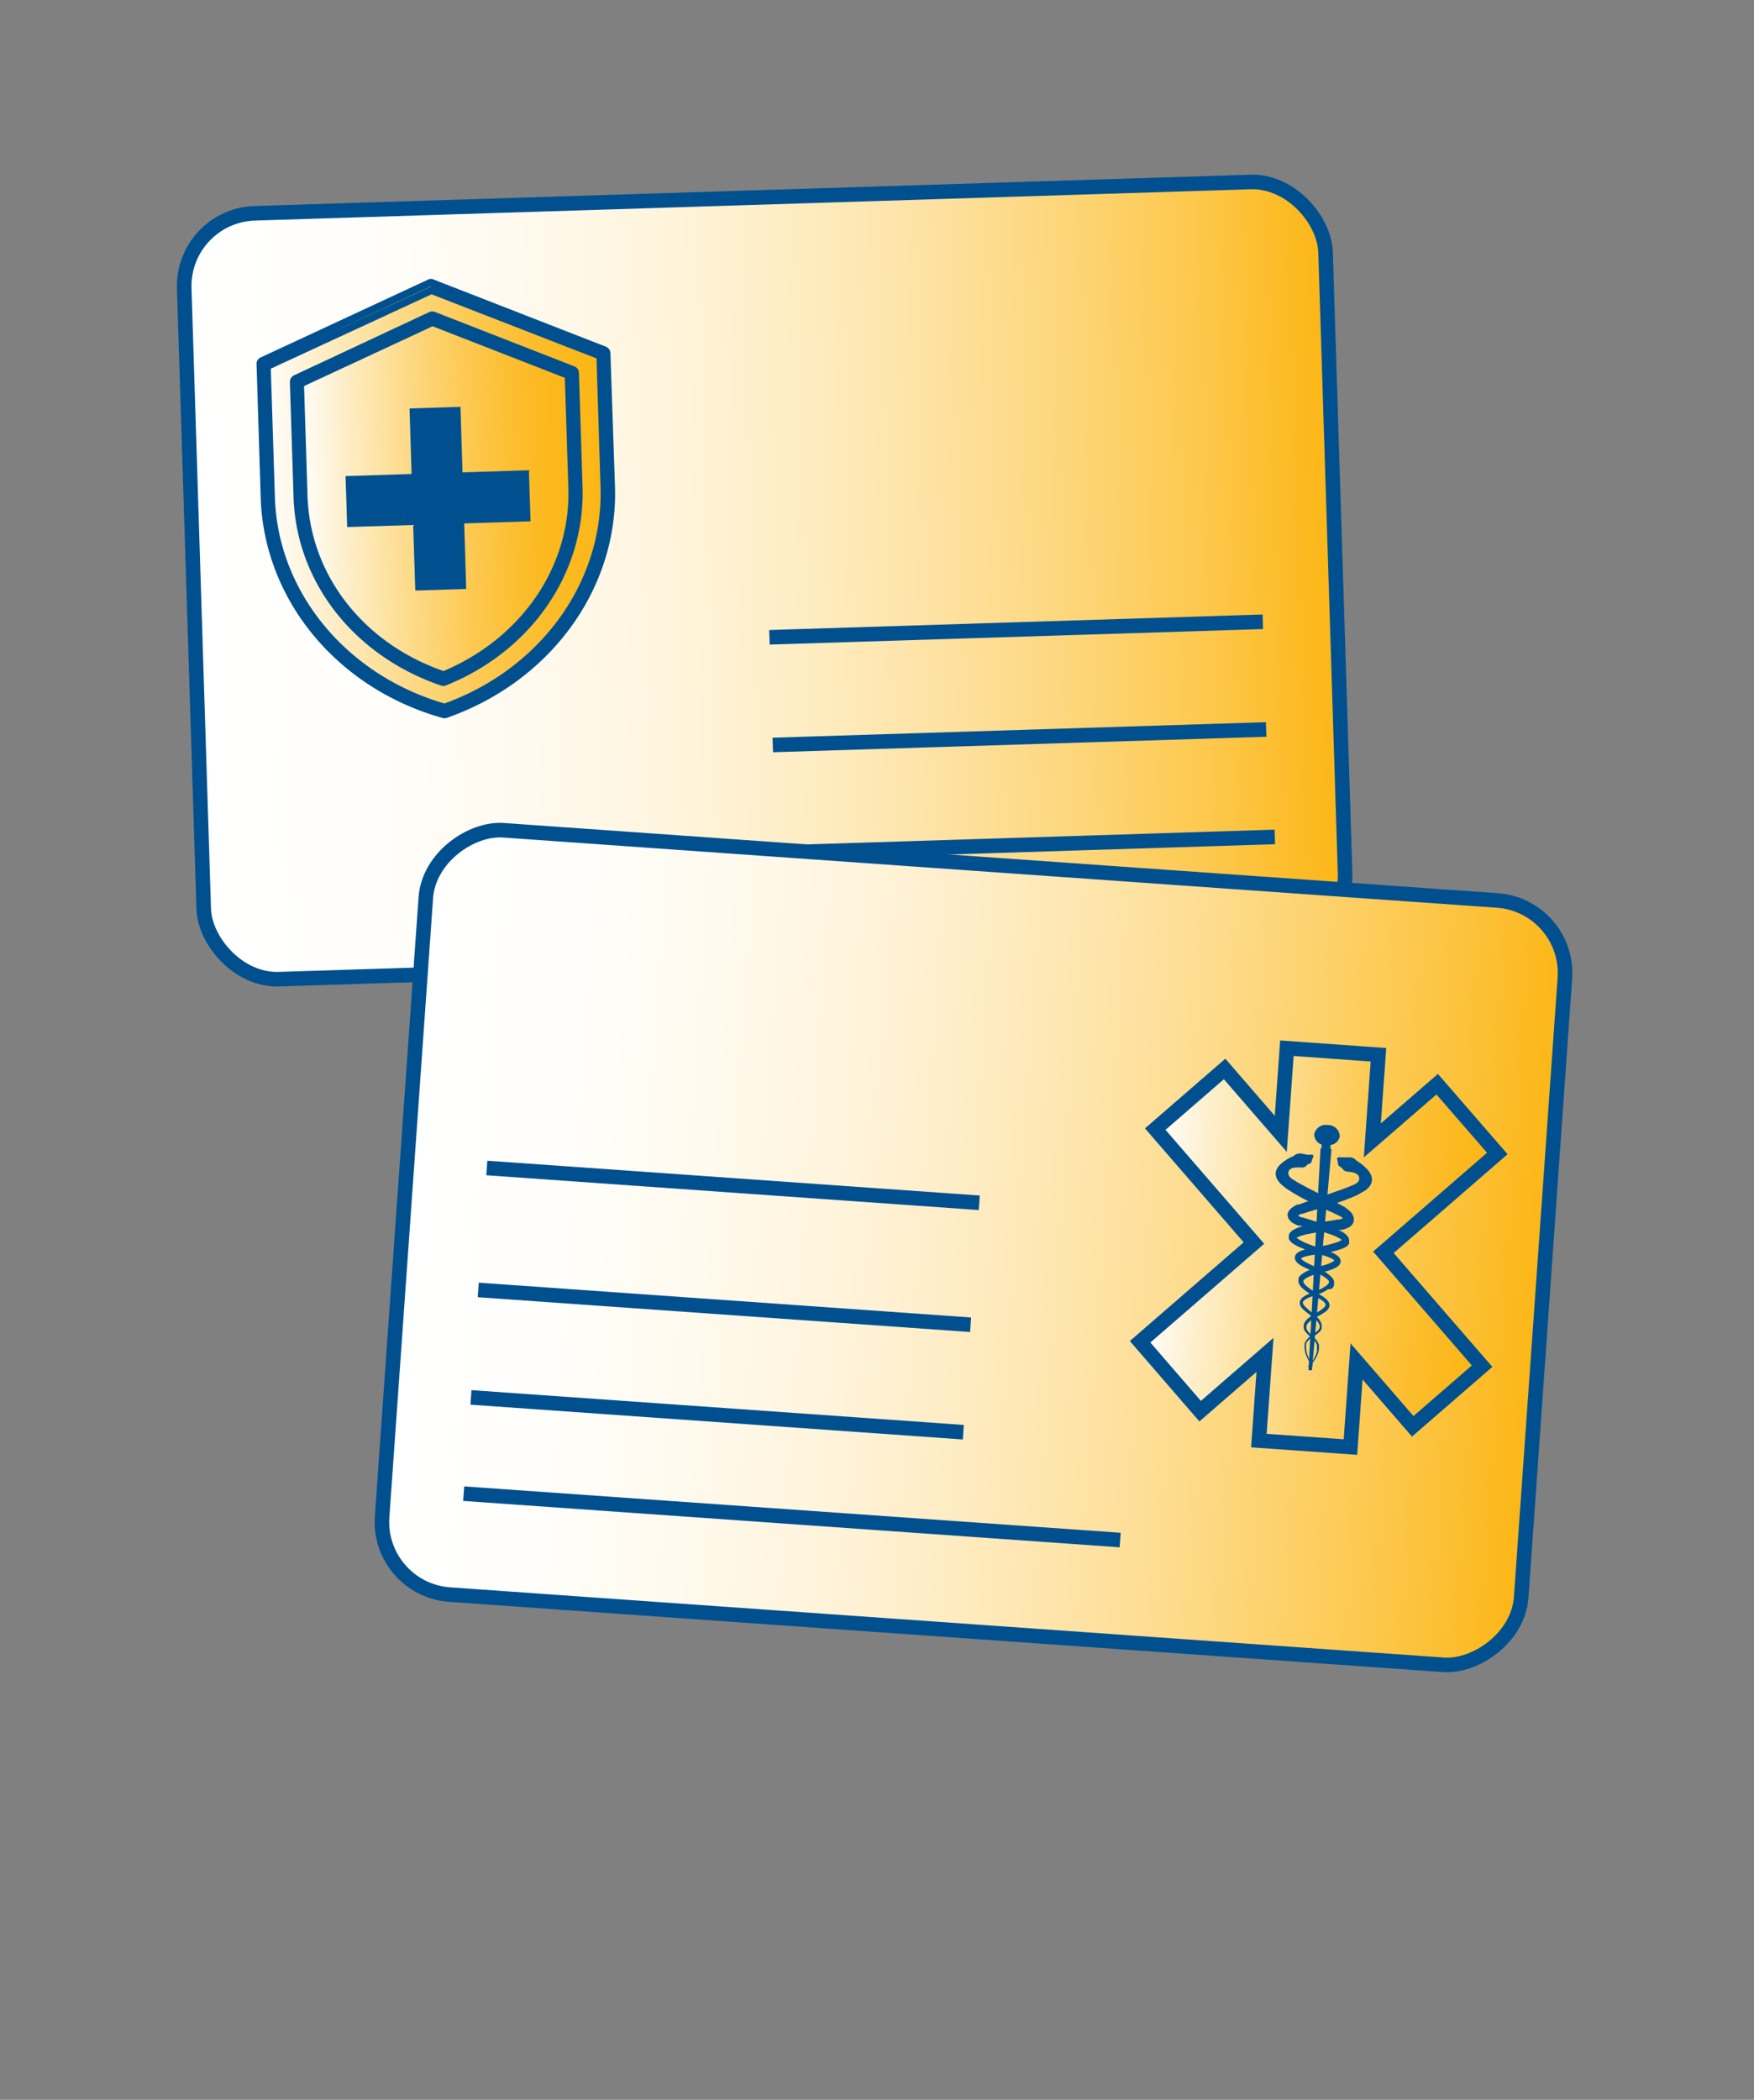 <?xml version="1.0" encoding="UTF-8"?> <svg xmlns="http://www.w3.org/2000/svg" xmlns:xlink="http://www.w3.org/1999/xlink" id="e373953a-f109-4c0e-9798-970bb15e558f" data-name="private group insurance" viewBox="0 0 241 288.4"><rect x="0" y="0" width="241" height="288.4" fill="#808080" stroke="none"/><defs><linearGradient id="e1a46343-b11b-479d-9663-1162c54ab68d" x1="27" y1="79.21" x2="183.9" y2="79.21" gradientTransform="translate(-0.38 0.53)" gradientUnits="userSpaceOnUse"><stop offset="0" stop-color="#fff"></stop><stop offset="0.15" stop-color="#fffefb"></stop><stop offset="0.28" stop-color="#fffaf0"></stop><stop offset="0.41" stop-color="#fff5de"></stop><stop offset="0.53" stop-color="#feedc4"></stop><stop offset="0.65" stop-color="#fee2a3"></stop><stop offset="0.77" stop-color="#fdd67a"></stop><stop offset="0.89" stop-color="#fdc74a"></stop><stop offset="1" stop-color="#fcb614"></stop></linearGradient><linearGradient id="5c026b4a-2e6a-455c-ad27-10aa76413411" x1="37.57" y1="66.56" x2="84.31" y2="66.56" gradientTransform="matrix(1, -0.03, 0.03, 1, -2.82, 3.88)" gradientUnits="userSpaceOnUse"><stop offset="0" stop-color="#fff"></stop><stop offset="0.18" stop-color="#feedc5"></stop><stop offset="0.4" stop-color="#fdda87"></stop><stop offset="0.6" stop-color="#fdca55"></stop><stop offset="0.77" stop-color="#fcbf32"></stop><stop offset="0.91" stop-color="#fcb81c"></stop><stop offset="1" stop-color="#fcb614"></stop></linearGradient><linearGradient id="234011d2-77e8-4a34-a437-ea0e20bbd401" x1="37.1" y1="66.55" x2="84.79" y2="66.55" xlink:href="#5c026b4a-2e6a-455c-ad27-10aa76413411"></linearGradient><linearGradient id="c243dc50-25c3-4d8c-a30e-c666dfbd430f" x1="42.02" y1="66.55" x2="79.84" y2="66.55" xlink:href="#5c026b4a-2e6a-455c-ad27-10aa76413411"></linearGradient><linearGradient id="1ec01c85-1832-4c8b-be51-da6a674c768e" x1="41.55" y1="66.55" x2="80.34" y2="66.55" xlink:href="#5c026b4a-2e6a-455c-ad27-10aa76413411"></linearGradient><linearGradient id="c497ff96-bd17-4f00-af84-926bbdd6634c" x1="55.3" y1="171.35" x2="212.2" y2="171.35" gradientTransform="translate(305.12 37.62) rotate(90)" gradientUnits="userSpaceOnUse"><stop offset="0" stop-color="#fff"></stop><stop offset="0.13" stop-color="#fffefb"></stop><stop offset="0.26" stop-color="#fffaee"></stop><stop offset="0.39" stop-color="#fff3da"></stop><stop offset="0.52" stop-color="#feeabd"></stop><stop offset="0.66" stop-color="#fedf98"></stop><stop offset="0.79" stop-color="#fdd16a"></stop><stop offset="0.93" stop-color="#fcc035"></stop><stop offset="1" stop-color="#fcb614"></stop></linearGradient><linearGradient id="68c164c9-3425-4f03-a5c0-d9012f5408c9" x1="151.68" y1="160.91" x2="198.8" y2="160.91" gradientTransform="translate(17.85 -1.62) rotate(4.08)" xlink:href="#5c026b4a-2e6a-455c-ad27-10aa76413411"></linearGradient></defs><title>private-group-insurance</title><rect x="26.61" y="27.12" width="156.9" height="105.24" rx="10" ry="10" transform="translate(-2.45 3.34) rotate(-1.8)" fill="url(#e1a46343-b11b-479d-9663-1162c54ab68d)"></rect><rect x="26.61" y="27.12" width="156.9" height="105.24" rx="10" ry="10" transform="translate(-2.45 3.34) rotate(-1.8)" fill="none" stroke="#00508f" stroke-miterlimit="10" stroke-width="2"></rect><path d="M59.27,39.32,36.22,50l.57,18.3c.44,13.93,10.58,25.44,24.31,29.34C74.56,92.91,84,80.79,83.51,66.86l-.57-18.3Z" stroke="#00508f" stroke-miterlimit="10" fill-rule="evenodd" fill="url(#5c026b4a-2e6a-455c-ad27-10aa76413411)"></path><path d="M61.12,98.14a.39.39,0,0,1-.15,0c-14.32-4-24.21-16-24.65-29.78L35.75,50a.44.44,0,0,1,.27-.45l23-10.69a.35.35,0,0,1,.38,0l23.67,9.22a.48.48,0,0,1,.3.43L84,66.85c.43,13.76-8.69,26.33-22.73,31.26A.25.25,0,0,1,61.12,98.14ZM36.7,50.32l.57,18c.42,13.28,10,24.86,23.81,28.83,13.55-4.83,22.35-17,21.93-30.27l-.56-18-23.17-9Z" stroke="#00508f" stroke-miterlimit="10" fill="url(#234011d2-77e8-4a34-a437-ea0e20bbd401)"></path><path d="M61,93.21C72.17,88.65,79.4,78.25,79,66.92l-.49-15.7L59.41,43.75,40.74,52.41l.5,15.7C41.59,79.43,49.46,89.36,61,93.21Z" stroke="#00508f" stroke-miterlimit="10" fill-rule="evenodd" fill="url(#c243dc50-25c3-4d8c-a30e-c666dfbd430f)"></path><path d="M61,93.71a.47.47,0,0,1-.17,0c-11.82-4-19.68-14-20-25.55l-.5-15.69a.5.5,0,0,1,.27-.46L59.2,43.31a.5.5,0,0,1,.38,0l19.14,7.47a.48.48,0,0,1,.33.44l.49,15.69C79.9,78.46,72.68,89,61.14,93.66A.58.58,0,0,1,61,93.71Zm-19.73-41,.48,15.39c.35,11.12,7.87,20.75,19.21,24.6,11-4.56,18-14.64,17.63-25.75l-.49-15.4L59.42,44.27Z" stroke="#00508f" stroke-miterlimit="10" fill="url(#1ec01c85-1832-4c8b-be51-da6a674c768e)"></path><path d="M72.9,71.6l-9.12.29.28,9-7,.22-.29-9-9.07.28-.22-7,9.07-.29-.28-9,7-.22.28,9,9.12-.29Z" fill="#00508f"></path><line x1="106.18" y1="102.32" x2="173.97" y2="100.19" fill="none" stroke="#00508f" stroke-miterlimit="10" stroke-width="2"></line><line x1="105.72" y1="87.53" x2="173.51" y2="85.4" fill="none" stroke="#00508f" stroke-miterlimit="10" stroke-width="2"></line><line x1="84.77" y1="117.8" x2="175.16" y2="114.95" fill="none" stroke="#00508f" stroke-miterlimit="10" stroke-width="2"></line><rect x="81.15" y="92.91" width="105.24" height="156.9" rx="10" ry="10" transform="translate(-46.6 292.71) rotate(-85.96)" fill="url(#c497ff96-bd17-4f00-af84-926bbdd6634c)"></rect><rect x="81.15" y="92.91" width="105.24" height="156.9" rx="10" ry="10" transform="translate(-46.6 292.71) rotate(-85.96)" fill="none" stroke="#00508f" stroke-miterlimit="10" stroke-width="2"></rect><line x1="64.71" y1="191.93" x2="132.36" y2="196.71" fill="none" stroke="#00508f" stroke-miterlimit="10" stroke-width="2"></line><line x1="65.71" y1="177.17" x2="133.36" y2="181.95" fill="none" stroke="#00508f" stroke-miterlimit="10" stroke-width="2"></line><line x1="66.89" y1="160.42" x2="134.55" y2="165.2" fill="none" stroke="#00508f" stroke-miterlimit="10" stroke-width="2"></line><line x1="63.71" y1="205.15" x2="153.91" y2="211.52" fill="none" stroke="#00508f" stroke-miterlimit="10" stroke-width="2"></line><polygon points="205.73 158.43 197.47 148.91 188.56 156.63 189.4 144.87 176.82 143.97 175.98 155.73 168.26 146.82 158.73 155.08 172.29 170.73 156.65 184.29 164.9 193.82 173.81 186.09 172.97 197.86 185.55 198.75 186.39 186.99 194.11 195.9 203.64 187.64 190.08 172 205.73 158.43" stroke="#00508f" stroke-miterlimit="10" stroke-width="2" fill="url(#68c164c9-3425-4f03-a5c0-d9012f5408c9)"></polygon><path d="M186,167.29a1.25,1.25,0,0,0-.15-.45,2.43,2.43,0,0,0-.19-.29,3.45,3.45,0,0,0-.39-.38l-.38-.29-.09-.06-.09-.06,0,0-.19-.11-.76-.41c-1-.53-2-1-3-1.54-.5-.25-1-.51-1.48-.77s-1-.52-1.41-.8c-.22-.13-.91-.49-.85-1.07.11-1,1.84-.64,2-.7h0a1.75,1.75,0,0,0,.32-.12c.13-.05.23-.27.36-.32s.41-.11.49-.33.09-.33.16-.49.22-.39,0-.49a1.89,1.89,0,0,0-.53,0c-.38,0-.72-.16-1.1-.18a1.29,1.29,0,0,0-1,.36,5.94,5.94,0,0,0-1.91,1.24c-1.4,1.51.42,2.79.49,2.85a6.27,6.27,0,0,0,.76.57c.5.33,1,.62,1.5.9s1,.53,1.52.78c1,.51,2.05,1,3.05,1.43l.74.36.17.09,0,0h0l.06,0,.3.21.12.1a2.09,2.09,0,0,1-.3.11l-.18.06-.09,0-.08,0-.38.06-.42.07-1.68.26c-.56.1-1.12.21-1.68.34l-.85.22a6.68,6.68,0,0,0-.87.33,3.65,3.65,0,0,0-.45.26,1.6,1.6,0,0,0-.24.22,1,1,0,0,0-.21.38l0,.12v.11h0a.7.7,0,0,0,0,.16.53.53,0,0,0,0,.12,1.33,1.33,0,0,0,.2.34,2.18,2.18,0,0,0,.42.36,5.07,5.07,0,0,0,.82.44q.41.18.81.33c.54.2,1.08.38,1.62.55l.81.24c.26.08.52.16.76.26a2.9,2.9,0,0,1,.66.33.75.75,0,0,1,.15.13.58.58,0,0,1-.2.16,1.38,1.38,0,0,1-.32.17,5.54,5.54,0,0,1-.75.28l-.39.11-.41.11c-.28.08-.55.17-.83.27s-.54.21-.81.34a4.62,4.62,0,0,0-.78.47,1.44,1.44,0,0,0-.37.4.77.77,0,0,0-.07.16l0,.09v.06a1.09,1.09,0,0,0,0,.17.78.78,0,0,0,0,.16,1.43,1.43,0,0,0,.22.5,2.94,2.94,0,0,0,.32.37,5.2,5.2,0,0,0,.72.54,5.66,5.66,0,0,0,.75.44l.74.39a4,4,0,0,1,.66.43c.19.16.33.35.31.49a.4.4,0,0,1-.11.24,1.6,1.6,0,0,1-.26.26,5.59,5.59,0,0,1-.67.45l-.73.44a5.76,5.76,0,0,0-.7.52,1.81,1.81,0,0,0-.53.78,1,1,0,0,0,0,.24v.26a1,1,0,0,0,.2.44,3.73,3.73,0,0,0,.61.64c.21.19.41.37.6.57a1.92,1.92,0,0,1,.41.66l0,.09V185a1.1,1.1,0,0,1,0,.18,1.81,1.81,0,0,1,0,.4,3.21,3.21,0,0,1-.27.77,5.09,5.09,0,0,1-.42.71,3.2,3.2,0,0,1-.55.61l.07.09a3.15,3.15,0,0,0,.6-.61,5.56,5.56,0,0,0,.47-.72,4.14,4.14,0,0,0,.32-.81,2.92,2.92,0,0,0,.06-.44,2,2,0,0,0,0-.23v-.11l0-.11a2,2,0,0,0-.44-.77c-.19-.23-.4-.42-.6-.62a3.37,3.37,0,0,1-.54-.6.83.83,0,0,1-.14-.32v-.16a.51.51,0,0,1,0-.17,1.34,1.34,0,0,1,.44-.58,4.66,4.66,0,0,1,.67-.46c.23-.14.48-.27.73-.41s.49-.28.74-.46a2.07,2.07,0,0,0,.35-.32,1,1,0,0,0,.23-.52.88.88,0,0,0-.15-.56,1.45,1.45,0,0,0-.32-.37,4.44,4.44,0,0,0-.73-.52c-.25-.16-.5-.28-.74-.42a6.19,6.19,0,0,1-1.3-.92,1.1,1.1,0,0,1-.35-.53v-.14h0l0,0a1.38,1.38,0,0,1,.21-.2,3.9,3.9,0,0,1,.67-.38l.75-.29.79-.23.4-.09.42-.11a7.77,7.77,0,0,0,.85-.29l.42-.21a1.47,1.47,0,0,0,.44-.37.79.79,0,0,0,.16-.37.78.78,0,0,0-.06-.44,1.13,1.13,0,0,0-.2-.29l-.21-.18a3.77,3.77,0,0,0-.83-.45c-.27-.12-.55-.22-.82-.31l-.8-.26q-.79-.27-1.56-.57c-.25-.1-.5-.21-.74-.33a5.58,5.58,0,0,1-.65-.38l-.16-.13v0a1.46,1.46,0,0,1,.28-.14,4.81,4.81,0,0,1,.73-.24c.25-.07.52-.13.79-.18.53-.1,1.08-.18,1.62-.26l1.67-.2.42,0,.44-.06h.07l.07,0,.11,0,.23-.06a3.27,3.27,0,0,0,.47-.16,2.08,2.08,0,0,0,.55-.31,1.14,1.14,0,0,0,.29-.37A1.06,1.06,0,0,0,186,167.29Zm-7.93,2.59Zm6.65-2.65h0Z" fill="#00508f"></path><path d="M178.07,159.72a.85.85,0,0,0,.47.07,4.1,4.1,0,0,0,.48-.1,2.4,2.4,0,0,1,.48-.1.83.83,0,0,1,.49.07h0a1.85,1.85,0,0,0-.47,0l-.48.09a2.63,2.63,0,0,1-.49.06.86.86,0,0,1-.47-.11Z" fill="#00508f"></path><path d="M178.17,159.09s-.06.09-.13.08a.1.1,0,1,1,0-.19A.1.1,0,0,1,178.17,159.09Z" fill="#00508f"></path><path d="M184.09,156.05a1.62,1.62,0,0,0-1.66-1.53,1.6,1.6,0,0,0-1.85,1.28,1.44,1.44,0,0,0,1,1.39l0,.54h-.14l-1.65,30.47.47,0q1.35-15.21,2.69-30.4h-.14l0-.54A1.47,1.47,0,0,0,184.09,156.05Z" fill="#00508f"></path><path d="M177,167.24a1.18,1.18,0,0,0,.24.4,1.82,1.82,0,0,0,.49.39,3.11,3.11,0,0,0,.45.22l.21.09.11,0,.06,0,.07,0,.43.12.41.1,1.62.44c.53.15,1.06.31,1.58.49.25.08.51.18.75.28a7.18,7.18,0,0,1,.68.34,1.46,1.46,0,0,1,.26.19h0l-.17.11a4.56,4.56,0,0,1-.71.28l-.78.23c-.53.13-1.07.23-1.62.34l-.82.14c-.29.05-.57.11-.86.19a3.89,3.89,0,0,0-.89.33,1.5,1.5,0,0,0-.23.15,1.16,1.16,0,0,0-.24.25.84.84,0,0,0-.13.43.86.86,0,0,0,.11.39,1.49,1.49,0,0,0,.38.43,4,4,0,0,0,.4.27,6.51,6.51,0,0,0,.79.4l.4.17.39.15.74.34c.24.13.48.26.7.4a3.74,3.74,0,0,1,.61.46.68.68,0,0,1,.18.24v0h0v.14a1.19,1.19,0,0,1-.42.47,6.56,6.56,0,0,1-1.42.73l-.79.3a4.37,4.37,0,0,0-.8.42,1.37,1.37,0,0,0-.37.32.87.87,0,0,0-.23.54,1,1,0,0,0,.16.54,2.2,2.2,0,0,0,.3.36,8.47,8.47,0,0,0,.67.57l.66.51a4.5,4.5,0,0,1,.6.55,1.36,1.36,0,0,1,.35.64.91.91,0,0,1,0,.17v0h0v.11a.82.82,0,0,1-.18.29,3.56,3.56,0,0,1-.62.52,8.17,8.17,0,0,0-.68.52,2,2,0,0,0-.54.71l-.05.11v0l0,.05a1.55,1.55,0,0,0,0,.23,2.16,2.16,0,0,0,0,.44,3.4,3.4,0,0,0,.2.85,4.93,4.93,0,0,0,.36.77,3.44,3.44,0,0,0,.5.7l.09-.08a3.61,3.61,0,0,1-.46-.69,4.18,4.18,0,0,1-.31-.76,2.91,2.91,0,0,1-.16-.8,1.33,1.33,0,0,1,0-.4,1.16,1.16,0,0,1,0-.18l0,0,0-.05,0-.09a1.88,1.88,0,0,1,.5-.59,5.53,5.53,0,0,1,.68-.48,4.26,4.26,0,0,0,.69-.55,1.2,1.2,0,0,0,.26-.41l0-.06,0-.06v-.13a2.09,2.09,0,0,0,0-.25,1.84,1.84,0,0,0-.41-.84,6.13,6.13,0,0,0-.63-.62l-.65-.53a8,8,0,0,1-.6-.55,1.17,1.17,0,0,1-.22-.29.51.51,0,0,1-.08-.26c0-.13.17-.3.38-.43a3.57,3.57,0,0,1,.71-.34l.8-.28c.27-.09.53-.2.8-.32a5,5,0,0,0,.78-.44A1.85,1.85,0,0,0,183,177a1.23,1.23,0,0,0,.3-.47s0-.09,0-.15a.86.86,0,0,0,0-.17V176a.69.69,0,0,0-.05-.17,1.61,1.61,0,0,0-.31-.45,5.31,5.31,0,0,0-.71-.58q-.37-.24-.75-.45c-.26-.14-.52-.27-.78-.38l-.4-.17-.37-.17a5.9,5.9,0,0,1-.7-.38,1.61,1.61,0,0,1-.3-.21.89.89,0,0,1-.17-.19,1.27,1.27,0,0,1,.17-.11,3,3,0,0,1,.7-.23c.25-.06.52-.11.79-.15l.83-.13c.56-.08,1.13-.18,1.69-.3.28-.07.57-.13.85-.22a5.71,5.71,0,0,0,.87-.31,2.6,2.6,0,0,0,.47-.3,1.15,1.15,0,0,0,.24-.31.61.61,0,0,0,0-.12.46.46,0,0,0,0-.15h0v-.11a.57.57,0,0,0,0-.13.86.86,0,0,0-.16-.4,1.29,1.29,0,0,0-.2-.25,2.82,2.82,0,0,0-.41-.33,8.06,8.06,0,0,0-.81-.44c-.27-.12-.54-.24-.81-.34-.54-.21-1.08-.4-1.63-.57l-1.62-.51-.4-.12-.37-.12-.07,0-.09,0-.17-.08-.29-.15.14-.09.33-.17.06,0H179l.18-.07.78-.25c1.06-.32,2.15-.62,3.23-1,.54-.18,1.08-.36,1.61-.56s1.08-.42,1.62-.67a7.16,7.16,0,0,0,.83-.47c.07,0,2.06-1,.89-2.74a5.79,5.79,0,0,0-1.72-1.5,1.28,1.28,0,0,0-.88-.49c-.38,0-.75,0-1.12,0a2.38,2.38,0,0,0-.53,0c-.28.06-.15.3-.11.48s.05.34.08.51.27.29.44.4.2.29.31.36a2.38,2.38,0,0,0,.31.17h0c.12.08,1.88,0,1.84,1,0,.59-.75.84-1,.94-.48.21-1,.41-1.51.59l-1.57.55-3.18,1.1-.82.3-.21.08-.05,0-.09,0-.1,0a4.36,4.36,0,0,0-.42.23,4.78,4.78,0,0,0-.44.32l-.23.26a1.23,1.23,0,0,0-.21.43A1,1,0,0,0,177,167.24Zm7.45,3.09Zm-6.2-3.56Z" fill="#00508f"></path><path d="M186,160.28a.79.79,0,0,1-.48,0,4.34,4.34,0,0,1-.47-.16,2.41,2.41,0,0,0-.47-.18.89.89,0,0,0-.51,0v0a1.51,1.51,0,0,1,.47.09l.47.15a2.75,2.75,0,0,0,.49.14.86.86,0,0,0,.5,0Z" fill="#00508f"></path><path d="M185.91,159.64a.11.11,0,0,0,.12.1.11.11,0,0,0,.13-.08.11.11,0,0,0-.12-.11A.12.12,0,0,0,185.91,159.64Z" fill="#00508f"></path></svg> 